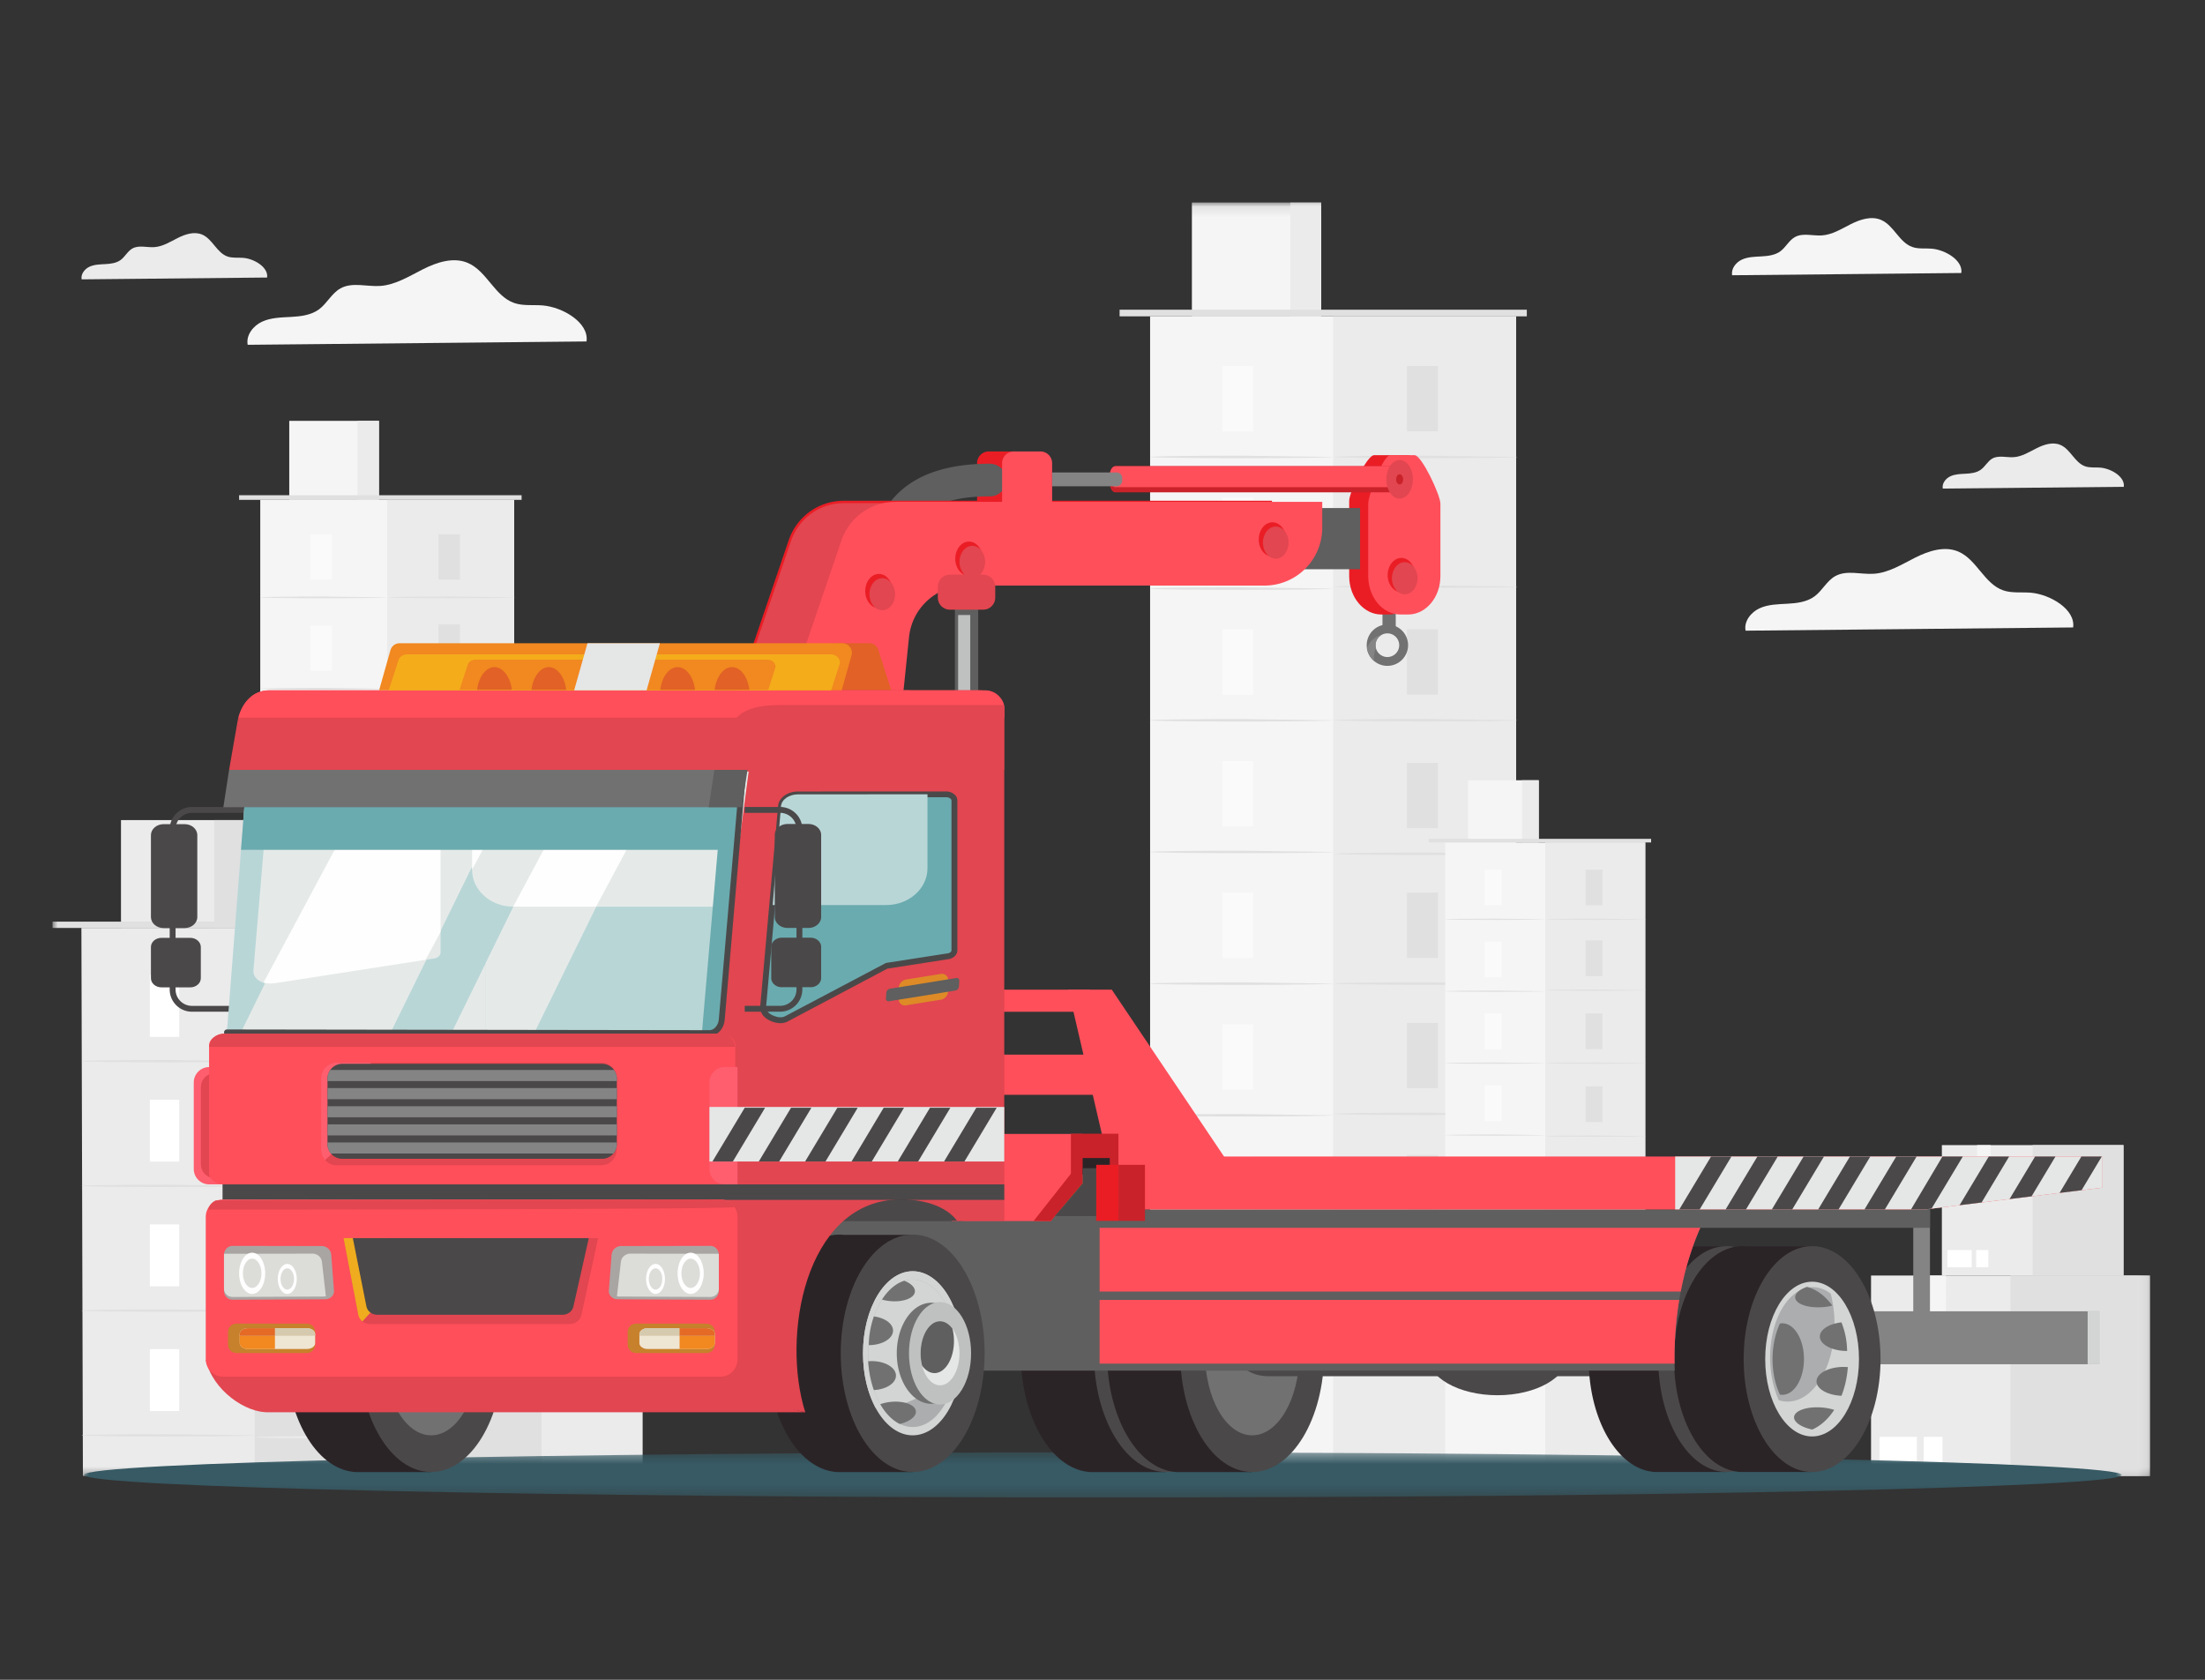 <svg xmlns="http://www.w3.org/2000/svg" xmlns:xlink="http://www.w3.org/1999/xlink" width="210" height="160" xmlns:v="https://vecta.io/nano"><rect width="100%" height="100%" fill="#333333" stroke="none"/><style><![CDATA[.B{mask:url(#M)}.C{fill:#e0e0e0}.D{fill:#fafafa}.E{fill:#4b4849}.F{fill:#f5f5f5}.G{fill:#ebebeb}.H{fill:#e24650}.I{fill:#ff4f5b}.J{fill:#fff}.K{fill:#717172}.L{fill:#ea1d25}.M{fill:#5e5f5e}.N{fill:#2b2427}.O{fill:#848485}.P{fill:#d2d5d3}.Q{fill:#e5e6e6}.R{fill:#ca222a}.S{fill:#fefefe}.T{fill:#6aabaf}.U{fill:#dcddd9}.V{fill:#ff5e6e}.W{fill:#f18820}]]></style><defs><path id="A" d="M0 121.602h199.76V.092H0z"/><path id="B" d="M0 .393h194.062V4.7H0z"/><path id="C" d="M24.56 36.014h2.047v-4.316H24.56z"/><path id="D" d="M31.878 46.408c0 .045-2.707.082-6.045.082s-6.046-.037-6.046-.082 2.706-.083 6.046-.083l6.045.083"/><path id="E" d="M111.414 21.89h2.95v-6.22h-2.95z"/><path id="F" d="M136.407 67.034h1.612v-3.4h-1.612z"/><path id="G" d="M142.17 75.22c0 .036-2.132.065-4.76.065s-4.762-.03-4.762-.065 2.13-.065 4.76-.065l4.76.065"/><path id="H" d="M9.27 79.568h2.795v-5.894H9.27z"/><path id="I" d="M19.262 81.88c0 .063-3.696.113-8.255.113s-8.255-.05-8.255-.112 3.695-.113 8.255-.113l8.255.113"/><path id="J" d="M35.916 93.582c0 .062-3.696.112-8.255.112s-8.255-.05-8.255-.112 3.695-.113 8.255-.113l8.255.113"/><path id="K" d="M35.916 105.636c0 .062-3.696.113-8.255.113s-8.255-.05-8.255-.113 3.695-.113 8.255-.113l8.255.113"/><path id="L" d="M19.262 93.76c0 .062-3.696.113-8.255.113s-8.255-.05-8.255-.113 3.695-.112 8.255-.112l8.255.112"/></defs><g fill="none" fill-rule="evenodd"><g transform="translate(5 19.194)"><path d="M181.794 6.807c.167-1.214-1.545-2.212-2.832-2.316-.614-.05-1.252.045-1.833-.158-1.26-.44-1.762-2.066-2.99-2.585-.92-.387-1.977-.042-2.867.406s-1.772 1.013-2.767 1.076c-.865.056-1.805-.265-2.562.158-.565.315-.86.965-1.38 1.35-.5.375-1.173.454-1.805.49s-1.285.04-1.86.304-1.05.87-.93 1.492l21.827-.215z" class="F"/><mask id="M" class="J"><use xlink:href="#A"/></mask><path d="M19.787 105.056H43.97v-76.64H19.787z" class="B F"/><path d="M31.878 104.845h12.09v-76.43h-12.09z" class="B G"/><path d="M22.548 28.416h8.54v-7.524h-8.54z" class="B F"/><path d="M29.052 28.416h2.036v-7.524h-2.036z" class="B G"/><path d="M17.772 28.416v-.44h26.905v.44" class="B C"/><use xlink:href="#C" class="B D"/><path d="M31.878 37.708c0 .045-2.707.082-6.045.082s-6.046-.037-6.046-.082 2.706-.083 6.046-.083l6.045.083m4.88-1.694h2.047v-4.316h-2.047zm7.318 1.694c0 .045-2.707.082-6.046.082s-6.046-.037-6.046-.082 2.707-.083 6.046-.083l6.046.083m-7.318 6.875h2.047v-4.316h-2.047zm7.318 1.694c0 .045-2.707.082-6.046.082s-6.046-.037-6.046-.082 2.707-.083 6.046-.083l6.046.083m-7.318 7.134h2.047v-4.317h-2.047zm7.318 1.694c0 .045-2.707.082-6.046.082s-6.046-.037-6.046-.082 2.707-.083 6.046-.083l6.046.083m-7.318 7.133h2.047v-4.316h-2.047zm7.318 1.695c0 .045-2.707.082-6.046.082s-6.046-.037-6.046-.082 2.707-.083 6.046-.083l6.046.083m-7.318 6.88h2.047v-4.316h-2.047zm7.318 1.694c0 .045-2.707.082-6.046.082s-6.046-.037-6.046-.082 2.707-.083 6.046-.083l6.046.083m-7.318 6.916h2.047v-4.316h-2.047zm0 8.722h2.047V83.83h-2.047zm7.318-7.028c0 .045-2.707.082-6.046.082s-6.046-.037-6.046-.082 2.707-.083 6.046-.083l6.046.083" class="B C"/><path d="M24.56 44.714h2.047v-4.317H24.56z" class="B D"/><use xlink:href="#D" class="B C"/><use xlink:href="#C" y="17.4" class="B D"/><use xlink:href="#D" y="8.7" class="B C"/><use xlink:href="#C" y="26.1" class="B D"/><use xlink:href="#D" y="17.4" class="B C"/><use xlink:href="#C" y="34.8" class="B D"/><use xlink:href="#D" y="26.1" class="B C"/><use xlink:href="#C" y="43.5" class="B D"/><path d="M31.878 81.208c0 .045-2.707.082-6.045.082s-6.046-.037-6.046-.082 2.706-.082 6.046-.082l6.045.082" class="B C"/><use xlink:href="#C" y="52.2" class="B D"/><path d="M104.533 121.41h34.858V10.938h-34.858z" class="B F"/><path d="M121.962 121.107h17.43V10.937h-17.43z" class="B G"/><path d="M108.514 10.938h12.31V.092h-12.31z" class="B F"/><path d="M117.89 10.938h2.934V.092h-2.934z" class="B G"/><path d="M101.628 10.938v-.633h38.783v.633" class="B C"/><use xlink:href="#E" class="B D"/><path d="M121.962 24.33c0 .066-3.902.12-8.714.12s-8.715-.054-8.715-.12 3.9-.12 8.715-.12l8.714.12m7.033-2.442h2.95v-6.22h-2.95zm10.548 2.442c0 .066-3.902.12-8.714.12s-8.715-.054-8.715-.12 3.9-.12 8.715-.12l8.714.12m-10.548 9.91h2.95V28.02h-2.95zm10.548 2.44c0 .066-3.902.12-8.714.12s-8.715-.054-8.715-.12 3.9-.118 8.715-.118l8.714.118m-10.548 10.284h2.95v-6.222h-2.95zm10.548 2.44c0 .066-3.902.12-8.714.12s-8.715-.054-8.715-.12 3.9-.12 8.715-.12l8.714.12m-10.548 10.283h2.95V53.47h-2.95zm10.548 2.44c0 .066-3.902.12-8.714.12s-8.715-.054-8.715-.12 3.9-.118 8.715-.118l8.714.118m-10.548 9.92h2.95v-6.22h-2.95zm10.548 2.442c0 .066-3.902.12-8.714.12s-8.715-.054-8.715-.12 3.9-.12 8.715-.12l8.714.12m-10.548 9.97h2.95v-6.222h-2.95zm0 12.573h2.95v-6.222h-2.95zm10.548-10.132c0 .066-3.902.12-8.714.12s-8.715-.054-8.715-.12 3.9-.118 8.715-.118l8.714.118" class="B C"/><use xlink:href="#E" y="12.54" class="B D"/><path d="M121.962 36.872c0 .065-3.902.12-8.714.12s-8.715-.054-8.715-.12 3.9-.12 8.715-.12l8.714.12" class="B C"/><path d="M111.414 46.97h2.95V40.75h-2.95z" class="B D"/><path d="M121.962 49.413c0 .065-3.902.12-8.714.12s-8.715-.054-8.715-.12 3.9-.118 8.715-.118l8.714.12" class="B C"/><path d="M111.414 59.512h2.95V53.3h-2.95z" class="B D"/><path d="M121.962 61.953c0 .066-3.902.12-8.714.12s-8.715-.054-8.715-.12 3.9-.118 8.715-.118l8.714.118" class="B C"/><use xlink:href="#E" y="50.162" class="B D"/><path d="M121.962 74.494c0 .066-3.902.12-8.714.12s-8.715-.054-8.715-.12 3.9-.12 8.715-.12l8.714.12" class="B C"/><use xlink:href="#E" y="62.703" class="B D"/><path d="M121.962 87.035c0 .066-3.902.12-8.714.12s-8.715-.053-8.715-.12 3.9-.118 8.715-.118l8.714.118" class="B C"/><use xlink:href="#E" y="75.244" class="B D"/><path d="M132.648 121.407h19.044V61.05h-19.044z" class="B F"/><path d="M142.17 121.24h9.522v-60.2h-9.522z" class="B G"/><path d="M134.823 61.05h6.725v-5.925h-6.725z" class="B F"/><path d="M139.945 61.05h1.603v-5.925h-1.603z" class="B G"/><path d="M131.06 61.05v-.345h21.19v.345" class="B C"/><use xlink:href="#F" class="B D"/><path d="M142.17 68.37c0 .035-2.132.065-4.76.065s-4.762-.03-4.762-.065 2.13-.065 4.76-.065l4.76.065m3.842-1.335h1.612v-3.4h-1.612zm5.763 1.335c0 .035-2.132.065-4.76.065s-4.762-.03-4.762-.065 2.13-.065 4.76-.065l4.76.065m-5.763 5.414h1.612v-3.4h-1.612zm5.763 1.334c0 .036-2.132.065-4.76.065s-4.762-.03-4.762-.065 2.13-.065 4.76-.065l4.76.065m-5.763 5.618h1.612v-3.4h-1.612zm5.763 1.335c0 .035-2.132.064-4.76.064s-4.762-.03-4.762-.065 2.13-.065 4.76-.065l4.76.065m-5.763 5.618h1.612v-3.4h-1.612zm5.763 1.334c0 .036-2.132.065-4.76.065s-4.762-.03-4.762-.065 2.13-.065 4.76-.065l4.76.065m-5.763 5.42h1.612v-3.4h-1.612zm5.763 1.335c0 .035-2.132.065-4.76.065s-4.762-.03-4.762-.065 2.13-.066 4.76-.066l4.76.066m-5.763 5.446h1.612v-3.4h-1.612zm0 6.87h1.612v-3.4h-1.612zm5.763-5.535c0 .036-2.132.065-4.76.065s-4.762-.03-4.762-.065 2.13-.065 4.76-.065l4.76.065" class="B C"/><use xlink:href="#F" y="6.852" class="B D"/><use xlink:href="#G" class="B C"/><use xlink:href="#F" y="13.704" class="B D"/><use xlink:href="#G" y="6.85" class="B C"/><use xlink:href="#F" y="20.556" class="B D"/><use xlink:href="#G" y="13.703" class="B C"/><use xlink:href="#F" y="27.406" class="B D"/><path d="M142.17 95.775c0 .035-2.132.065-4.76.065s-4.762-.03-4.762-.065 2.13-.066 4.76-.066l4.76.066" class="B C"/><use xlink:href="#F" y="34.258" class="B D"/><use xlink:href="#G" y="27.406" class="B C"/><use xlink:href="#F" y="41.11" class="B D"/><path d="M35.682 121.407h20.503V82.495H35.682z" class="B C"/><path d="M46.57 121.407h9.614V82.495H46.57z" class="B G"/><path d="M39.98 90.635h1.843v-4.48H39.98zm0 17.53h1.843v-4.478H39.98zm6.6-15.77c0 .038-2.438.07-5.444.07s-5.445-.032-5.445-.07 2.437-.07 5.445-.07l5.444.07m-6.6 7.073h1.843v-4.48H39.98zm6.6 1.758c0 .04-2.438.07-5.444.07s-5.445-.03-5.445-.07 2.437-.07 5.445-.07l5.444.07" class="B F"/><path d="M48.613 90.635h1.843v-4.48h-1.843zm4 0h1.844v-4.48h-1.844zm-4 8.5h1.843v-4.48h-1.843zm4 0h1.844v-4.48h-1.844zm-4 8.5h1.843v-4.48h-1.843zm4 0h1.844v-4.48h-1.844zM34.14 82.528h23.586v-.975H34.14z" class="B C"/><path d="M56.328 82.62c0 .04-4.583.07-10.234.07s-10.236-.03-10.236-.07 4.582-.07 10.236-.07l10.234.07m-20.412 38.76H2.896l-.144-52.187h33.02z" class="B G"/><path d="M19.262 121.38h16.5V69.193h-16.5z" class="B C"/><path d="M6.522 69.193h11.66V58.92H6.522z" class="B G"/><g class="C B"><path d="M15.404 69.193h2.78V58.92h-2.78z"/><path d="M0 69.193h36.74v-.6H0z"/></g><use xlink:href="#H" class="B J"/><use xlink:href="#I" class="B C"/><path d="M25.924 79.568h2.795v-5.894h-2.795z" class="B F"/><use xlink:href="#I" x="16.654" class="B G"/><path d="M25.924 91.27h2.795v-5.894h-2.795z" class="B F"/><use xlink:href="#J" class="B G"/><path d="M25.924 103.323h2.795V97.43h-2.795z" class="B F"/><use xlink:href="#K" class="B G"/><path d="M25.924 115.377h2.795v-5.894h-2.795z" class="B F"/><use xlink:href="#K" y="12.064" class="B G"/><use xlink:href="#H" y="11.879" class="B J"/><use xlink:href="#L" class="B C"/><use xlink:href="#H" y="23.759" class="B J"/><use xlink:href="#L" y="11.88" class="B C"/><use xlink:href="#H" y="35.639" class="B J"/><use xlink:href="#J" x="-16.654" y="23.938" class="B C"/><path d="M192.442 40.57c.238-1.734-2.21-3.16-4.048-3.31-.877-.07-1.788.064-2.62-.226-1.8-.627-2.52-2.953-4.275-3.694-1.313-.553-2.825-.06-4.098.58s-2.53 1.447-3.953 1.538c-1.237.08-2.58-.38-3.663.225-.807.45-1.23 1.38-1.973 1.928-.727.536-1.676.65-2.578.7s-1.837.058-2.658.435-1.502 1.245-1.33 2.132l31.196-.308z" class="B F"/><path d="M173.195 121.407h26.564V102.3h-26.564z" class="B G"/><path d="M180.32 102.3c.038 0 0 4.032 0 4.032h-1.966V102.3h1.966z" class="B F"/><path d="M186.477 121.407h13.282V102.3h-13.282z" class="B C"/><path d="M174.005 120.185h3.556v-2.517h-3.556zm4.212 0h1.778v-2.517h-1.778z" class="B J"/><path d="M179.94 102.3h17.296V89.876H179.94z" class="B G"/><path d="M184.58 89.876c.024 0 0 2.625 0 2.625h-1.28v-2.625h1.28z" class="B F"/><path d="M188.587 102.3h8.648V89.876h-8.648z" class="B C"/><path d="M180.467 101.514h2.315v-1.64h-2.315zm2.742 0h1.158v-1.64h-1.158z" class="B J"/><path d="M20.44 7.24c.136-.982-1.25-1.8-2.29-1.874-.497-.04-1.013.036-1.483-.128-1.02-.355-1.427-1.672-2.422-2.092-.743-.313-1.6-.034-2.32.33s-1.433.82-2.24.87c-.7.045-1.46-.214-2.074.128-.457.255-.696.78-1.117 1.092-.412.304-.95.368-1.46.396s-1.04.033-1.505.246-.85.705-.754 1.207L20.44 7.24zm176.827 19.935c.132-.958-1.22-1.746-2.236-1.828-.484-.04-.987.035-1.446-.125-.994-.347-1.39-1.63-2.362-2.04-.725-.306-1.56-.034-2.263.32s-1.398.8-2.184.85c-.683.044-1.425-.2-2.023.124-.445.25-.68.762-1.1 1.065-.4.296-.925.36-1.424.386s-1.014.032-1.468.24-.83.688-.735 1.178l17.23-.17z" class="B G"/><path d="M50.86 13.32c.247-1.794-2.284-3.27-4.187-3.423-.907-.073-1.85.066-2.71-.234-1.86-.65-2.605-3.054-4.422-3.82-1.358-.573-2.922-.063-4.24.6s-2.618 1.496-4.09 1.6c-1.28.082-2.67-.392-3.788.233-.835.466-1.272 1.427-2.04 1.994-.753.555-1.734.672-2.667.723s-1.9.06-2.75.45-1.553 1.287-1.377 2.205l32.268-.318z" class="B F"/></g><g transform="translate(8 137.94)"><mask id="N" class="J"><use xlink:href="#B"/></mask><path fill="#375a64" d="M97.03 4.7c53.443 0 97.032-.966 97.032-2.148S150.472.392 97.03.392 0 1.36 0 2.543 43.588 4.7 97.03 4.7" mask="url(#N)"/></g><path d="M131.665 59.938h1.263v-2.92h-1.263z" class="K"/><path d="M94.17 43h2.534a1.12 1.12 0 0 1 1.117 1.117v4.616a1.12 1.12 0 0 1-1.117 1.117H94.17a1.12 1.12 0 0 1-1.116-1.117v-4.616A1.12 1.12 0 0 1 94.17 43" class="L"/><path d="M85.595 50.944a1.56 1.56 0 0 1-.798-.222c-.736-.44-.975-1.396-.534-2.13 1.76-2.935 5.122-4.423 9.992-4.423.9.001 1.584.7 1.584 1.556s-.697 1.554-1.555 1.554c-3.747-.012-6.177.947-7.356 2.9a1.55 1.55 0 0 1-1.333.756" class="M"/><path d="M134.14 43.356h-3.278c-.675 0-2.368 3.535-2.368 4.34v7.18c0 2.014 1.378 3.655 3.068 3.655h.736c1.69 0 3.068-1.64 3.068-3.656v-7.18c0-.806-.55-4.34-1.226-4.34" class="L"/><path d="M115.714 54.22h13.817v-5.828h-13.817z" class="M"/><path d="M134.724 43.356h-2.32c-.676 0-2.095 3.8-2.095 4.614v6.905c0 2.015 1.378 3.656 3.07 3.656h.733c1.692 0 3.07-1.64 3.07-3.656V47.97c0-.805-1.782-4.614-2.46-4.614" class="I"/><path d="M90.944 73.33h2.217V57.95h-2.217z" class="M"/><path d="M80.408 47.804h40.613v2.485c0 3.02-2.465 4.33-5.487 4.33h-25.28c-2.823 0-5.166 3.27-5.456 6.078L83.57 72.592l-14.598-2.76 6.245-18.313a5.4 5.4 0 0 1 5.19-3.716" class="H"/><path d="M69.13 69.742l14.337 2.71 1.214-11.766c.146-1.424.822-2.978 1.805-4.157 1.093-1.31 2.43-2.028 3.77-2.028h25.28c3.36 0 5.368-1.574 5.368-4.21v-2.367H80.408a5.3 5.3 0 0 0-5.08 3.637l-6.2 18.183zm14.547 3l-14.86-2.806.044-.13 6.242-18.315a5.53 5.53 0 0 1 5.305-3.795h40.73v2.603c0 2.785-2.095 4.447-5.604 4.447h-25.28c-2.703 0-5.047 3.154-5.34 5.973l-1.24 12.023z" class="L"/><path d="M85.316 47.804h40.612v2.485a5.5 5.5 0 0 1-5.486 5.487H92.03c-2.826 0-5.168 2.112-5.457 4.92l-1.228 11.896-11.464-2.76 6.242-18.313c.77-2.262 2.803-3.716 5.193-3.716" class="I"/><path d="M170.712 129.944h29.218V124.9h-29.218z" class="O"/><path d="M198.826 129.944h1.104V124.9h-1.104z" class="P"/><path d="M182.216 126.66h1.59V115.2h-1.59z" class="O"/><path d="M95.644 116.95h88.163V115.2H95.644z" class="M"/><path d="M104.464 117.612c-.267-.025-.532-.025-.8 0-3.604.355-6.452 5.274-6.452 11.3s2.848 10.932 6.44 11.285c0 .02.413.02.413.02h6.97v-22.594h-6.57z" class="N"/><path d="M111.035 140.208c3.783 0 6.85-5.065 6.85-11.308s-3.068-11.306-6.85-11.306-6.85 5.06-6.85 11.306 3.067 11.308 6.85 11.308" class="E"/><path d="M111.04 136.715c2.483 0 4.497-3.5 4.497-7.815s-2.014-7.816-4.496-7.816-4.498 3.5-4.498 7.816 2.014 7.815 4.498 7.815" class="K"/><path d="M112.68 117.612c-.266-.025-.532-.025-.8 0-3.602.355-6.45 5.274-6.45 11.3s2.848 10.932 6.44 11.285c0 .02.412.02.412.02h6.97v-22.594h-6.572z" class="N"/><path d="M119.254 140.208c3.782 0 6.85-5.065 6.85-11.308s-3.068-11.306-6.85-11.306-6.85 5.06-6.85 11.306 3.067 11.308 6.85 11.308" class="E"/><path d="M119.258 136.715c2.484 0 4.498-3.5 4.498-7.815s-2.014-7.816-4.498-7.816-4.497 3.5-4.497 7.816 2.015 7.815 4.497 7.815" class="K"/><path d="M120.8 131.086h41.676c1.68 0 3.054-1 3.054-2.203s-1.374-2.205-3.054-2.205H120.8c-1.68 0-3.053.993-3.053 2.205s1.373 2.203 3.053 2.203" class="E"/><path d="M158.2 118.713a3.87 3.87 0 0 0-.761 0c-3.428.337-6.137 5.015-6.137 10.738s2.71 10.4 6.126 10.738c0 .018.4.018.4.018h6.634v-21.494H158.2z" class="N"/><path d="M164.453 140.208c3.597 0 6.516-4.817 6.516-10.758s-2.92-10.755-6.516-10.755-6.518 4.816-6.518 10.755 2.92 10.758 6.518 10.758" class="E"/><path d="M166.33 118.713a3.86 3.86 0 0 0-.76 0c-3.43.337-6.14 5.015-6.14 10.738s2.7 10.4 6.126 10.738c0 .018.392.018.392.018h6.634v-21.494h-6.254z" class="N"/><path d="M172.582 140.208c3.598 0 6.517-4.817 6.517-10.758s-2.92-10.755-6.517-10.755-6.518 4.816-6.518 10.755 2.92 10.758 6.518 10.758" class="E"/><path d="M172.582 136.822c2.465 0 4.465-3.3 4.465-7.37s-2-7.37-4.465-7.37-4.467 3.3-4.467 7.37 2.002 7.37 4.467 7.37" class="P"/><path fill="#abadae" d="M170.25 133.502c2.465 0 4.465-3.3 4.465-7.372a11.61 11.61 0 0 0-.364-2.91c-.52-.398-1.098-.62-1.71-.62-2.243 0-4.06 3-4.06 6.704 0 1.53.313 2.942.835 4.07a2.77 2.77 0 0 0 .834.128"/><path d="M175.6 130.198c-1.436 0-2.598.618-2.598 1.377 0 .722 1.046 1.313 2.377 1.373.323-.822.535-1.747.606-2.734l-.385-.016m-.224-4.242c-1.175.132-2.058.686-2.058 1.347 0 .76 1.162 1.378 2.597 1.378a7.49 7.49 0 0 0-.539-2.725m-3.276-3.384c-.877.3-1.333.818-1.047 1.27.362.568 1.754.834 3.114.592l.34-.074c-.656-.903-1.483-1.538-2.407-1.788m.495 13.593c-1.26-.264-1.992-.9-1.647-1.437.36-.57 1.752-.835 3.112-.593a5.04 5.04 0 0 1 .627.155c-.567.867-1.286 1.522-2.092 1.875m-2.85-3.308c1.138 0 2.062-1.525 2.062-3.407s-.924-3.405-2.062-3.405c-.08 0-.155.008-.23.023-.433.94-.7 2.112-.7 3.382s.257 2.444.7 3.385c.075.014.15.022.23.022" class="K"/><path d="M142.617 125.246c3.7 0 6.698 1.713 6.698 3.825s-3 3.825-6.698 3.825-6.697-1.712-6.697-3.825 3-3.825 6.697-3.825" class="E"/><path d="M67.775 104.28h38.04v-3.827h-38.04zm0-7.91h36.04v-2.104h-36.04z" class="I"/><path d="M45.88 116.286h116.357c-1.73 3.63-2.758 8.162-2.758 13.077a35.82 35.82 0 0 0 .02 1.187H45.88v-14.264z" class="M"/><path fill="#c7802b" d="M89.726 115.202h15.597v-5.044H89.726z"/><path d="M105.323 115.202h78.015l16.852-2.074v-2.972h-94.867z" class="I"/><path d="M159.54 115.2h23.798l16.854-2.073v-2.972H159.54z" class="Q"/><path d="M162.958 110.157h1.942l-3.03 5.045h-1.94zm4.412 0h1.942l-3.03 5.045h-1.94zm4.4 0h1.942l-3.027 5.045h-1.94zm4.413 0h1.94l-3.026 5.045h-1.94zm4.412 0h1.94l-3.026 5.045h-1.94zm4.4 0h1.94l-2.978 4.966-.64.08H182zm4.412 0h1.94l-2.624 4.38-2.097.258zm4.41 0h1.942l-2.276 3.795-2.096.257zm4.412 0h1.94l-1.923 3.21-2.096.257z" class="E"/><path d="M104.724 123.817h55.206a34.01 34.01 0 0 0-.451 5.546l.004.526h-54.76v-6.072zm0-6.867h57.21c-.808 1.835-1.44 3.88-1.862 6.073h-55.347v-6.073z" class="I"/><path d="M106.213 44.4h26.75v2.497h-26.75c-.3 0-.547-.46-.547-1.023v-.452c0-.564.246-1.022.546-1.022" class="R"/><path d="M106.213 44.4h26.75v2h-26.75c-.297 0-.538-.444-.547-.994.01-.552.25-.996.546-.996" class="I"/><path d="M133.297 43.82c.7 0 1.265.822 1.265 1.837s-.566 1.836-1.265 1.836-1.263-.822-1.263-1.836.566-1.837 1.263-1.837" class="H"/><path d="M121.183 53.014c.72 0 1.305-.735 1.305-1.632s-.586-1.633-1.305-1.633-1.304.734-1.304 1.633.586 1.632 1.304 1.632" class="L"/><path d="M121.5 53.214c.675 0 1.222-.686 1.222-1.53s-.547-1.53-1.222-1.53-1.222.687-1.222 1.53.548 1.53 1.222 1.53" class="H"/><path d="M133.297 46.144c.185 0 .334-.218.334-.487s-.15-.486-.334-.486-.333.22-.333.486.15.487.333.487" class="R"/><path d="M83.707 57.93c.718 0 1.304-.734 1.304-1.63s-.586-1.634-1.304-1.634-1.305.735-1.305 1.634.585 1.63 1.305 1.63" class="L"/><path d="M84.025 58.13c.674 0 1.222-.687 1.222-1.53s-.548-1.53-1.222-1.53-1.222.688-1.222 1.53.548 1.53 1.222 1.53" class="H"/><path d="M92.283 54.847c.72 0 1.305-.734 1.305-1.63s-.586-1.634-1.305-1.634-1.305.734-1.305 1.634.586 1.63 1.305 1.63" class="L"/><g class="H"><path d="M92.6 55.047c.675 0 1.223-.685 1.223-1.53s-.548-1.528-1.222-1.528-1.222.687-1.222 1.53.547 1.53 1.222 1.53"/><path d="M90.457 54.737h3.188c.63 0 1.14.513 1.14 1.14v1.056c0 .626-.51 1.14-1.14 1.14h-3.188c-.626 0-1.14-.514-1.14-1.14v-1.056c0-.628.514-1.14 1.14-1.14"/></g><path d="M96.554 43h2.532a1.12 1.12 0 0 1 1.117 1.117v4.616a1.12 1.12 0 0 1-1.117 1.117h-2.532a1.12 1.12 0 0 1-1.116-1.117v-4.616A1.12 1.12 0 0 1 96.554 43" class="I"/><path d="M133.464 56.406c.718 0 1.304-.734 1.304-1.632s-.586-1.633-1.304-1.633-1.305.734-1.305 1.633.586 1.632 1.305 1.632" class="L"/><path d="M133.782 56.607c.674 0 1.223-.687 1.223-1.53s-.55-1.53-1.223-1.53-1.222.687-1.222 1.53.548 1.53 1.222 1.53" class="H"/><path d="M101.746 94.264l3.782 16.283 11.342.052-10.986-16.335z" class="I"/><path d="M132.133 63.424a1.97 1.97 0 0 1-1.97-1.969 1.97 1.97 0 0 1 1.97-1.97v.844a1.13 1.13 0 0 0-1.128 1.126 1.13 1.13 0 0 0 1.128 1.128v.84zm0-3.94a1.97 1.97 0 0 1 1.969 1.97 1.97 1.97 0 0 1-1.97 1.969v-.84a1.13 1.13 0 0 0 1.127-1.129 1.13 1.13 0 0 0-1.126-1.126v-.844z" class="K"/><path d="M130.862 62.96c-.357-.303-.608-.73-.68-1.217.26-.654.767-1.135 1.376-1.257-.33.195-.554.556-.554.97a1.16 1.16 0 0 0 .033.272c-.12.3-.186.633-.186.986l.01.246M106.333 45h-6.13v1.315h6.13c.3 0 .546-.24.546-.538v-.24c0-.296-.246-.537-.546-.537" class="O"/><path d="M90.646 108.007h12.463v4.528l-3.037 3.774h-9.426z" class="I"/><path d="M102.617 111.895h3.4v-2.093h-3.4z" class="N"/><path d="M106.518 107.987h-4.527v3.805l-3.552 4.505 1.633.013 3.037-3.598v-2.41h2.586v3.907h-.59v1.236h1.414z" class="R"/><path d="M103.108 111.273h2.503v4.56h-5.14l2.637-3.12z" class="E"/><path fill="#bfc1c1" d="M91.25 73.33h1.156V58.58H91.25z"/><path fill="#e16126" d="M79.54 61.27h3.238a.9.9 0 0 1 .872.635l1.23 3.848h-4.685l-.654-4.484z"/><path d="M34.488 117.612c-.266-.025-.532-.025-.8 0-3.603.355-6.45 5.274-6.45 11.3s2.847 10.932 6.437 11.285c0 .02.414.02.414.02h6.97v-22.594h-6.57z" class="N"/><path d="M41.06 140.208c3.783 0 6.85-5.065 6.85-11.308s-3.067-11.306-6.85-11.306-6.85 5.06-6.85 11.306 3.067 11.308 6.85 11.308" class="E"/><path d="M41.064 136.715c2.484 0 4.498-3.5 4.498-7.815s-2.014-7.816-4.498-7.816-4.496 3.5-4.496 7.816 2.014 7.815 4.496 7.815" class="K"/><path d="M80.35 117.612c-.265-.025-.53-.025-.8 0-3.603.355-6.45 5.274-6.45 11.3s2.848 10.932 6.44 11.285c0 .02.412.02.412.02h6.97v-22.594h-6.57z" class="N"/><path d="M86.923 140.208c3.782 0 6.85-5.065 6.85-11.308s-3.068-11.306-6.85-11.306-6.85 5.06-6.85 11.306 3.068 11.308 6.85 11.308" class="E"/><g class="P"><path d="M86.923 136.715c2.615 0 4.736-3.5 4.736-7.814s-2.12-7.815-4.736-7.815-4.734 3.5-4.734 7.815 2.12 7.814 4.734 7.814"/><path d="M91.657 128.755c-.047-4.248-2.15-7.67-4.734-7.67-2.615 0-4.734 3.5-4.734 7.817 0 1.993.454 3.812 1.198 5.193 3.557-.138 6.637-2.256 8.27-5.34"/></g><path fill="#abadae" d="M86.923 135.925c2.344 0 4.256-3.155 4.256-7.025s-1.912-7.024-4.256-7.024-4.256 3.155-4.256 7.024 1.913 7.025 4.256 7.025"/><path d="M91.175 129.15l.003-.25c0-3.88-1.905-7.024-4.255-7.024s-4.255 3.145-4.255 7.025c0 2.05.532 3.895 1.38 5.178 3.238-.245 5.956-2.214 7.127-4.93" class="P"/><path d="M88.7 133.713c1.813 0 3.29-2.162 3.29-4.814s-1.478-4.812-3.292-4.812-3.29 2.162-3.29 4.812 1.48 4.814 3.29 4.814m-5.673-4.066c1.275 0 2.305.62 2.305 1.38 0 .723-.927 1.316-2.107 1.377-.29-.825-.477-1.754-.54-2.744l.342-.014m.2-4.257c1.042.133 1.826.686 1.826 1.352 0 .762-1.03 1.383-2.304 1.383.002-.988.2-1.915.478-2.736m2.905-3.396c.782.312 1.184.822.93 1.274-.32.572-1.555.838-2.763.593l-.3-.07c.58-.908 1.317-1.546 2.135-1.797m-.438 13.64c1.117-.266 1.768-.893 1.46-1.44-.318-.57-1.555-.838-2.762-.596a4.12 4.12 0 0 0-.557.155c.504.87 1.14 1.528 1.858 1.882" class="K"/><path fill="#bfc1c1" d="M89.528 133.78c1.63 0 2.957-2.185 2.957-4.88s-1.326-4.88-2.957-4.88-2.958 2.185-2.958 4.88 1.325 4.88 2.958 4.88"/><path d="M89.528 131.953c1.018 0 1.85-1.37 1.85-3.053s-.83-3.054-1.85-3.054-1.85 1.373-1.85 3.054.832 3.053 1.85 3.053" class="Q"/><path d="M90.708 126.553c-.32-.44-.732-.705-1.18-.705-1.022 0-1.85 1.367-1.85 3.052a4.73 4.73 0 0 0 .144 1.182c.32.44.73.706 1.18.706 1.022 0 1.852-1.367 1.852-3.054a4.76 4.76 0 0 0-.146-1.18" class="M"/><path d="M73.482 116.276h18.243v-1.984H73.482z" class="E"/><g class="H"><path d="M95.644 112.813H67.488v19.656l9.202 2.046c-2.284-7.26-.015-19.817 8.657-20.263 1.643-.084 4.46.244 5.8 2.025h4.497v-3.464z"/><path d="M19.605 129.532h50.633c.244 2.776 3.56 4.34 6.452 4.983H25.624c-2.22.107-5.38-2.113-6.02-4.983m48.297-16.72h27.742V67.4c0-.99-1.094-1.657-2.43-1.657H69.056l-1.155 47.06z"/></g><path d="M18.277 77.426a1.56 1.56 0 0 0-1.556 1.556v15.27a1.56 1.56 0 0 0 1.556 1.557h4.817a1.56 1.56 0 0 0 1.555-1.556v-15.27a1.56 1.56 0 0 0-1.555-1.556h-4.817zm4.817 18.94h-4.817c-1.165 0-2.114-.948-2.114-2.113v-15.27a2.12 2.12 0 0 1 2.114-2.115h4.817a2.12 2.12 0 0 1 2.114 2.115v15.27a2.12 2.12 0 0 1-2.114 2.115zm-1.9 17.926h74.45v-1.48h-74.45z" class="E"/><path d="M25.612 65.754h60.92c.99 0 1.8.808 1.8 1.8v5.778H21.817l.8-4.58c.283-1.627 1.346-2.998 2.997-2.998" class="H"/><path d="M25.612 65.754h68.232c.992 0 1.8.808 1.8 1.8v.8h-72.94c.38-1.44 1.398-2.6 2.908-2.6" class="I"/><path d="M74.333 67.157h21.3v6.175h-27.3L69.6 69.36c.512-1.62 2.12-2.203 4.723-2.203" class="H"/><path fill="#b9d6d7" d="M23.544 73.332H70.84l-2.585 25.18L21.61 98.3z"/><g fill="#e5eae8"><path d="M45.022 73.487H71.3L69.6 86.36H48.878c-2.156 0-3.918-1.58-3.918-3.505v-8.752c0-.2.02-.414.06-.616M27.058 75.87l14.088-.007c.223 0 .415.058.574.176s.238.26.238.424V90.72c0 .25-.2.468-.52.56l-15.1 2.35c-.554.087-1.083.1-1.54-.15s-.696-.623-.662-1.042l1.307-15.443c.054-.632.76-1.124 1.616-1.124"/><path d="M46.256 91.746l-3.232 6.582 3.232.015v-6.597zM35.222 73.332h11.034v6.584l-9.03 18.382-14.23-.07 12.226-24.896zm11.034 25.01l4.637.023 12.292-25.034h-7.9l-9.04 18.414v6.597zm0-25h3.23l-3.23 6.583v-6.584z"/></g><path d="M41.957 88.764l-1.422 2.656-14.196 2.2c-.438.068-.856.088-1.24-.026l9.498-17.738 6.55-.003c.222 0 .415.06.573.177s.237.257.237.424v12.3zm7.462-3.414v1h-.54l.54-1zm-4.397-11.863h4.397V74.5l-4.458 8.326v-8.722c0-.2.02-.414.06-.616zM49.42 86.36h7.35l6.892-12.873h-7.9L49.42 85.35v1zm0-12.873h.542L49.42 74.5v-1.012z" class="S"/><path d="M23.544 73.332h45.8l-.798 7.616H22.953z" class="T"/><path d="M21.196 114.257H68.65c.876 0 1.592.746 1.592 1.66v13.546c0 .913-.716 1.66-1.592 1.66H21.196c-.875 0-1.6-.746-1.6-1.66v-13.547c0-.913.715-1.66 1.6-1.66" class="I"/><path d="M32.72 117.933l1.395 7.278c.102.53.573.906 1.135.906h19c.55 0 1.016-.363 1.13-.88l1.582-7.304H32.72z" class="H"/><path fill="#efac1e" d="M32.72 117.933l1.395 7.278a1.09 1.09 0 0 0 .4.654l1.45-1.594.98-6.338H32.72z"/><path d="M19.853 115.123l.035-.098c.04-.098.088-.188.147-.27a1.21 1.21 0 0 1 .179-.2c.125-.103.22-.162.32-.206.46-.1 48.115-.1 48.115-.1.16.005.2.01.24.018.582.22.646.264.646.264.25.218.273.245.297.27.06.07.093.117.127.168.134.248-50.134.248-50.134.248l.027-.104" class="H"/><path fill="#a9a5a3" d="M30.748 118.688l-8.615-.016c-.44-.001-.8.377-.8.836v3.453c0 .46.36.84.8.838l8.87-.044c.44-.002.86-.38.802-.837l-.257-3.392c-.034-.46-.364-.766-.8-.838m28.298 0l8.613-.016c.44-.001.803.377.803.836v3.453c0 .46-.362.84-.803.838l-8.87-.044c-.44-.002-.86-.38-.8-.837l.256-3.392c.034-.46.365-.766.802-.838"/><path d="M21.338 119.413c-.005.03-.006.06-.006.1v3.237c0 .43.36.787.802.785l8.87-.042c.03-.03.028-.057.024-.087l-.367-3.212c-.048-.43-.366-.72-.804-.785l-8.52.014zm47.118 0l.006.1v3.237c0 .43-.36.787-.804.785l-8.87-.042c-.03-.03-.028-.057-.023-.087l.367-3.212c.05-.43.367-.72.803-.785l8.52.014z" class="U"/><path d="M75.998 75.662l14.088-.006a.94.94 0 0 1 .574.175c.158.116.238.26.238.424V90.5c0 .254-.2.47-.52.56l-5.958.927-9.536 5.054c-.46.245-1.082.098-1.542-.15s-.695-.622-.66-1.043l1.7-19.072c.057-.633.76-1.124 1.616-1.125" class="T"/><path d="M90.086 75.935L76 75.94c-.706.001-1.295.382-1.337.87l-1.7 19.072c-.036.41.307.66.513.773.457.246.97.316 1.278.15l9.623-5.084 5.96-.927c.157-.047.282-.162.282-.283V76.255c0-.05-.014-.118-.124-.2s-.244-.12-.408-.12M74.34 97.457c-.36 0-.76-.1-1.13-.3-.557-.303-.85-.78-.806-1.313l1.7-19.073c.07-.786.886-1.38 1.896-1.38l14.087-.006c.283 0 .534.077.74.23.3.214.35.47.35.65V90.51c0 .378-.283.703-.72.828l-5.95.927-9.494 5.033a1.43 1.43 0 0 1-.675.158" class="E"/><path fill="#b9d6d7" d="M75.998 75.662l12.334-.006V82.7c0 1.927-1.763 3.504-3.918 3.504H73.587l.795-9.416c.054-.633.76-1.124 1.616-1.125"/><path d="M15.58 78.5h2.005c.665 0 1.206.47 1.206 1.047v7.805c0 .576-.54 1.047-1.206 1.047H15.58c-.664 0-1.206-.47-1.206-1.047v-7.805c0-.576.542-1.047 1.206-1.047m-.202 10.83h2.744c.552 0 1.004.393 1.004.872v2.972c0 .48-.452.872-1.004.872h-2.744c-.553 0-1.004-.39-1.004-.872v-2.972c0-.48.45-.872 1.004-.872" class="E"/><path d="M19.914 101.637h1.993c.805 0 1.463.658 1.463 1.462v8.252c0 .805-.658 1.46-1.463 1.46h-1.993c-.804 0-1.46-.656-1.46-1.46V103.1c0-.804.657-1.462 1.46-1.462" class="V"/><path d="M20.317 102.27h1.617c.652 0 1.185.583 1.185 1.296v7.318c0 .712-.533 1.295-1.185 1.295h-1.617c-.653 0-1.187-.583-1.187-1.295v-7.318c0-.713.534-1.296 1.187-1.296" class="H"/><path d="M21.313 98.51h47.313c.77 0 1.4.474 1.4 1.054v12.195c0 .58-.63 1.054-1.4 1.054H21.313c-.77 0-1.4-.475-1.4-1.054V99.565c0-.58.63-1.054 1.4-1.054" class="I"/><path d="M32.018 101.226H57.3c.79 0 1.437.68 1.437 1.516v6.73c0 .834-.646 1.515-1.437 1.515H32.018c-.79 0-1.438-.68-1.438-1.515v-6.73c0-.835.647-1.516 1.438-1.516" class="H"/><path d="M32.018 101.226h3.296l-.38 5.694-3.98 3.568a1.56 1.56 0 0 1-.374-1.016v-6.73c0-.835.647-1.516 1.438-1.516" class="V"/><path d="M70.97 112.814l-.56-.003.13-19.284 2.218-19.75h18.335c1.05 0 1.9.66 1.9 1.478v37.558h-.558V75.255c0-.5-.616-.92-1.342-.92H73.257l-2.16 19.225-.128 19.254z" class="H"/><path d="M68.813 75.668l1.562-.004L68.573 97.7c-.575.233-1.027.703-1.728.703l1.968-22.734z" class="T"/><path d="M21.816 73.332H70.84l-.543 3.556H21.272z" class="K"/><g class="E"><path d="M67.546 98.682l-45.93-.068a.28.28 0 0 1-.279-.28c0-.154.124-.278.28-.278l45.928.067c.47 0 .863-.45.915-1.05l1.956-22.707c.013-.153.15-.257.302-.254a.28.28 0 0 1 .256.301L69.02 97.12c-.08.9-.71 1.56-1.473 1.56M77 78.486h-2.006c-.664 0-1.206.47-1.206 1.047v7.805c0 .576.542 1.047 1.206 1.047H77c.663 0 1.206-.47 1.206-1.047v-7.805c0-.576-.543-1.047-1.206-1.047m.2 10.83h-2.745c-.552 0-1.004.393-1.004.874v2.97c0 .48.452.872 1.004.872H77.2c.552 0 1.005-.392 1.005-.872v-2.97c0-.48-.453-.874-1.005-.874"/><path d="M74.3 96.365h-3.374v-.56H74.3a1.56 1.56 0 0 0 1.556-1.554V78.978a1.56 1.56 0 0 0-1.556-1.554h-3.375v-.56H74.3a2.12 2.12 0 0 1 2.114 2.114V94.25a2.12 2.12 0 0 1-2.114 2.114"/></g><path d="M69.027 101.637h1.212v11.175h-1.212c-.803 0-1.46-.656-1.46-1.46v-8.254c0-.804.657-1.46 1.46-1.46" class="V"/><path d="M24.015 123.25c.685 0 1.246-.883 1.246-1.966s-.56-1.964-1.246-1.964-1.245.883-1.245 1.964.56 1.966 1.245 1.966m41.763 0c.686 0 1.246-.883 1.246-1.966s-.56-1.964-1.246-1.964-1.246.883-1.246 1.964.56 1.966 1.246 1.966" class="S"/><path d="M24.015 122.677c.486 0 .883-.624.883-1.392s-.397-1.4-.883-1.4-.882.624-.882 1.4.395 1.392.882 1.392m41.763 0c.486 0 .882-.624.882-1.392s-.396-1.4-.882-1.4-.882.624-.882 1.4.395 1.392.882 1.392" class="U"/><path d="M27.358 123.25c.5 0 .908-.643.908-1.43s-.408-1.432-.908-1.432-.907.643-.907 1.43.408 1.43.907 1.43m35.076 0c.5 0 .9-.643.9-1.43s-.4-1.432-.9-1.432-.906.643-.906 1.43.407 1.43.906 1.43" class="S"/><path d="M27.358 122.833c.355 0 .643-.454.643-1.013s-.288-1.014-.643-1.014-.64.456-.64 1.014.287 1.013.64 1.013m35.076 0c.354 0 .643-.454.643-1.013s-.29-1.014-.643-1.014-.64.456-.64 1.014.288 1.013.64 1.013" class="U"/><path fill="#c7802b" d="M22.502 126.073h6.727c.43 0 .784.352.784.785v1.235c0 .43-.353.783-.784.783h-6.727c-.433 0-.785-.352-.785-.783v-1.235c0-.433.352-.785.785-.785m38.062 0h6.728c.43 0 .783.352.783.785v1.235c0 .43-.352.783-.783.783h-6.728c-.43 0-.783-.352-.783-.783v-1.235c0-.433.352-.785.783-.785"/><path fill="#efe5d3" d="M29.228 126.512h-5.613c-.442.007-.785.254-.785.554v.872c0 .306.353.555.785.555h5.613c.433 0 .786-.25.786-.555v-.872c0-.3-.343-.547-.764-.554h-.022zm32.45 0h5.613c.442.007.784.254.784.554v.872c0 .306-.353.555-.784.555H61.68c-.433 0-.786-.25-.786-.555v-.872c0-.3.342-.547.764-.554h.022z"/><path d="M26.183 126.512h-2.57c-.44.008-.784.254-.784.554v.872c0 .306.353.555.784.555h2.57v-1.98zm38.54 0h2.57c.44.008.782.254.782.554v.872c0 .306-.353.555-.782.555h-2.57v-1.98z" class="W"/><path fill="#d6caae" d="M29.228 126.512h-5.613c-.442.008-.785.254-.785.554v.164h7.184v-.164c0-.3-.343-.546-.764-.554h-.022zm32.45 0h5.613c.442.008.784.254.784.554v.164h-7.183v-.164c0-.3.342-.546.764-.554h.022z"/><path fill="#e46a25" d="M26.183 126.512h-2.57c-.44.008-.784.254-.784.554v.164h3.353v-.718zm38.54 0h2.57c.44.008.782.254.782.554v.164h-3.35v-.718z"/><path fill="#dd8a27" d="M86.288 93.3l3.313-.535c.384-.06.696.202.696.584v1.067c0 .382-.312.746-.696.808l-3.313.533c-.383.063-.694-.2-.694-.583v-1.067a.85.85 0 0 1 .694-.807"/><path d="M84.743 94.178l6.332-1.02c.17-.027.297.09.286.262l-.038.57c-.013.17-.16.333-.33.36l-6.333 1.02c-.17.026-.297-.1-.286-.262l.04-.57c.01-.17.16-.33.328-.36" class="M"/><path d="M38.065 61.27h42.153a.89.89 0 0 1 .73.362.88.88 0 0 1 .149.8l-.938 3.32H36.105l1.08-3.818c.113-.4.465-.666.88-.666" class="W"/><path fill="#f4ac1b" d="M79.157 65.754H37.023l.925-2.87c.108-.335.445-.557.842-.557h40.318a.89.89 0 0 1 .697.304c.17.197.22.43.145.67l-.793 2.453z"/><path d="M73.16 65.707h-29.39l.778-2.4c.1-.282.373-.468.707-.468h27.865c.237 0 .44.088.586.254s.185.363.12.565l-.665 2.06z" class="W"/><path fill="#e16126" d="M48.75 65.707h-3.315c.16-1.234.84-2.164 1.657-2.164s1.5.93 1.66 2.164m5.176 0H50.61c.16-1.234.84-2.164 1.658-2.164s1.498.93 1.658 2.164m12.268 0H62.88c.16-1.234.84-2.164 1.66-2.164s1.496.93 1.657 2.164m5.175 0h-3.316c.16-1.234.843-2.164 1.66-2.164s1.497.93 1.656 2.164"/><path d="M55.95 61.27h6.898l-1.268 4.484h-6.9z" class="Q"/><path d="M104.402 116.286h2.116v-5.336h-2.116z" class="L"/><path d="M106.518 116.286h2.528v-5.336h-2.528z" class="R"/><path d="M67.566 110.633h28.078v-5.196H67.566z" class="Q"/><path d="M70.926 105.514h1.94l-3.07 5.118h-1.942zm4.41 0h1.94l-3.07 5.118h-1.94zm4.412 0h1.94l-3.07 5.118h-1.94zm4.41 0h1.94l-3.07 5.118H81.1zm4.412 0h1.94l-3.07 5.118h-1.94zm4.412 0h1.94l-3.07 5.118h-1.94zm-60.388-4.187h24.746a1.41 1.41 0 0 1 1.406 1.405v6.24a1.41 1.41 0 0 1-1.406 1.405H32.596a1.41 1.41 0 0 1-1.406-1.405v-6.24a1.41 1.41 0 0 1 1.406-1.405" class="E"/><path d="M31.452 101.917h27.03c.165.23.265.512.265.815v.24H31.19v-.24a1.4 1.4 0 0 1 .263-.815m-.262 2.78h27.558v-1.055H31.2zm0 1.726h27.558v-1.056H31.2zm0 1.727h27.558v-1.056H31.2zm0 .67h27.557v.15c0 .345-.125.66-.33.904H31.52c-.206-.244-.33-.56-.33-.903v-.15z" class="O"/><path d="M33.603 117.933l1.293 6.5c.095.475.532.8 1.05.8h17.617c.512 0 .942-.324 1.047-.786l1.466-6.514H33.603z" class="E"/><path d="M21.313 98.45h47.313c.737 0 1.346.562 1.394 1.266h-50.1c.048-.704.655-1.266 1.394-1.266" class="H"/><path d="M68.037 73.332h3.155l-.543 3.556h-3.156z" class="M"/></g></svg>
